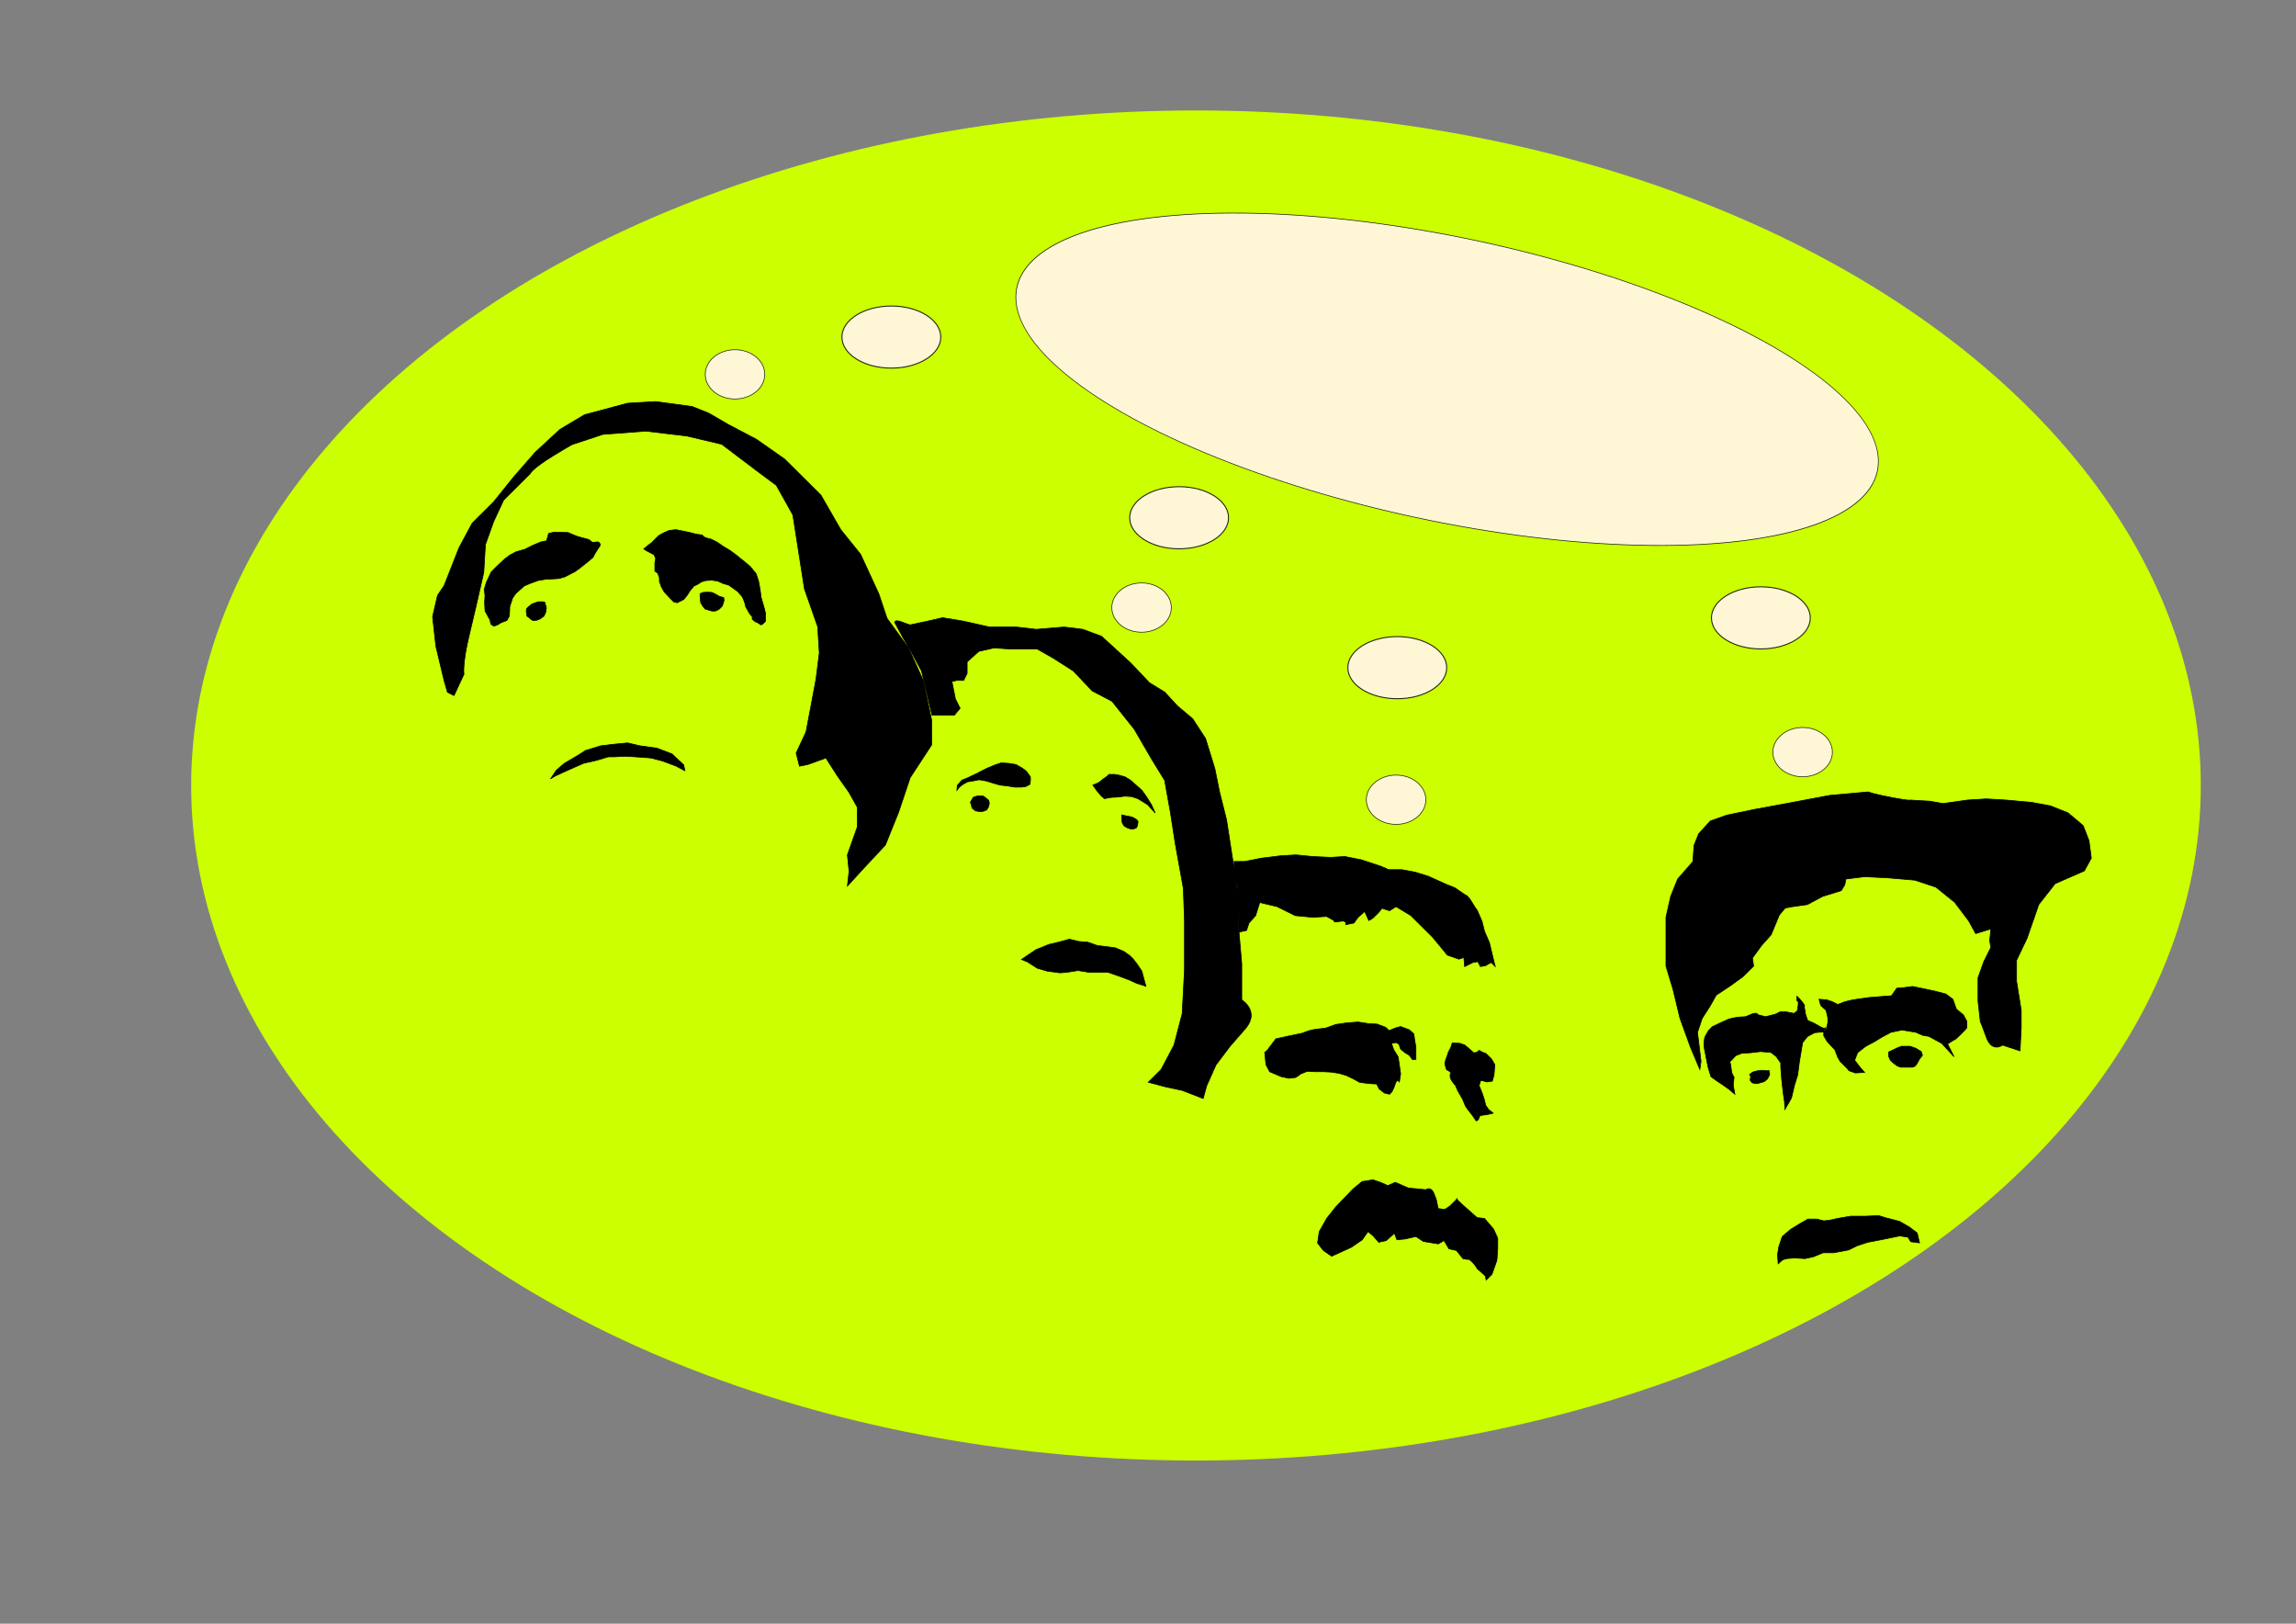 <svg xmlns="http://www.w3.org/2000/svg" width="297mm" height="210mm" viewBox="0 0 1052.362 744.094"><rect x="0" y="0" width="1052.362" height="744.094" fill="#808080" stroke="none"/><g transform="matrix(.316 0 0 .314 92.968 -376.423)"><ellipse cx="1440.522" cy="2345.192" rx="1457.441" ry="985.196" fill="#cf0"/><path d="M934.9 2492.014l23.972-26.369 31.164-33.56 19.177-47.944 16.78-50.34 31.164-47.945V2249.9l-11.986-57.532-21.575-47.944-31.163-43.15-11.986-35.957-26.37-57.532-28.765-35.958-28.767-50.34-52.738-52.739-40.752-28.766-40.752-21.575-28.766-16.78-23.972-9.589-52.738-7.191-40.752 2.397-62.326 16.78-35.958 21.575-35.958 33.56-31.163 35.958-28.766 35.958-31.164 31.163-19.177 35.958-21.575 55.135-9.588 14.383-7.192 31.163 4.794 43.15 11.986 50.34 4.795 16.78 9.588 4.795 14.384-31.163s-2.398-14.383 7.191-55.135l9.589-40.752 11.986-52.738 2.397-40.753 11.986-33.56 14.383-31.163 38.355-38.355s2.397-7.192 33.56-26.37c31.164-19.177 28.766-16.78 28.766-16.78l43.15-14.383 62.326-4.794 59.93 7.192 50.34 11.985 50.341 38.355 28.767 21.575 23.971 43.15 16.78 107.872 19.178 55.136 2.397 38.354-4.794 38.355-7.192 38.355-7.191 38.355-14.383 31.163 4.794 19.178 11.986-2.397 26.369-9.589 16.78 26.369 16.78 23.972 11.986 21.574v28.767l-14.383 40.752 2.398 23.971z" fill-rule="evenodd" stroke="#000"/><path d="M1371.306 2778.328l18.645-18.645 18.646-35.597 11.865-45.766 3.39-64.413v-71.192l-1.695-47.462-11.865-66.107-6.78-44.072-8.475-47.462-18.646-30.51-25.426-44.073-32.206-40.681-28.816-15.256-27.121-28.816-28.817-18.645-23.73-13.56h-38.987l-23.73-1.696-22.037 5.085-16.95 15.256v16.95l-5.085 10.17h-10.17l-6.78 1.696 5.084 25.426 6.78 13.56-8.475 10.17h-32.206l-8.475-35.596-6.78-28.816-13.561-25.426-13.56-23.73-11.866-22.036s0-5.086 11.865 0c11.866 5.085 11.866 3.39 11.866 3.39l23.73-5.085 22.037-5.086 30.51 5.086 37.292 8.475h38.986l28.817 3.39 40.681-3.39 27.121 3.39 27.121 10.17 20.34 18.646 22.037 20.34 27.12 28.817 22.037 13.56 18.645 20.341 22.036 18.646 18.646 28.816 13.56 44.072 6.78 33.9 10.17 40.682 6.781 44.072 6.78 44.071 3.39 22.036v40.682l5.086 59.327v52.547s27.12 16.95 5.085 42.376l-22.036 25.426-20.34 27.121-13.561 30.512-5.085 18.645-30.512-11.865-23.73-5.085z" fill-rule="evenodd" stroke="#000"/><path d="M1513.82 2556.738l-10.788 2.397-1.198-26.369-1.2-21.575v-17.978l-4.793-20.376v-16.78h15.581l23.972-4.795 28.766-3.596 21.575-1.198 23.972 2.397 26.369 1.198 20.376-1.198 23.972 4.794 28.766 9.589 10.787 4.794h19.177l19.178 3.596 19.177 5.993 26.37 11.986 11.985 4.794 15.582 10.787s2.397-1.198 9.589 10.788c7.191 11.986 7.191 10.787 7.191 10.787l7.192 16.78 3.595 14.383 7.192 16.78 4.794 20.377 3.596 14.383-5.993-5.993-8.39 4.794-7.191 1.199-3.596-7.192-7.192 1.199-11.986 5.993-1.198-13.185-7.192 2.398-16.78-5.993-21.575-26.37-17.979-17.978-13.184-13.185-21.575-13.184-9.588 5.993-10.788-3.596-4.794 5.993-8.39 8.39-5.993 3.596-5.993-13.185-9.589 8.39-5.993 8.39-11.986 2.398s2.397-7.192-8.39-4.795c-10.787 2.398-8.39-1.198-8.39-1.198l-10.787-5.993-20.376 1.198-25.17-2.397-26.37-13.184-25.17-5.993-5.993 19.177-9.589 10.788zM2571.41 2561.36l-10.17-18.645-20.341-27.121-27.121-22.036-30.511-10.17-38.987-3.39-33.901-1.696-27.121 3.39-1.695 8.476-5.085 8.475-27.121 8.475-22.036 11.866-23.731 3.39-8.475 1.695-8.476 10.17-11.865 28.816-13.56 15.256-13.561 18.646 1.695 11.865-15.256 15.256-18.645 13.56-20.341 13.56-8.475 15.256-11.866 18.646-6.78 20.34 5.085 42.377-1.695 11.866-13.56-32.206-15.256-42.377-10.17-42.377-10.17-33.9v-71.193l6.78-30.512 10.17-25.425 22.036-25.426 1.695-23.731 6.78-16.95 16.95-18.647 23.731-8.475 40.682-8.475 45.767-8.476 62.717-11.865 55.937-5.085s8.475 3.39 35.596 8.475c27.121 5.085 25.426 3.39 25.426 3.39l28.816 1.695 18.646 3.39 35.596-5.085 27.121-1.695 28.816 1.695 37.292 3.39 27.12 5.086 25.427 10.17 22.036 18.646 8.475 22.035 3.39 25.426-10.17 18.646-42.377 18.646-23.73 30.51-16.951 49.158-15.256 32.206v30.511l6.78 42.377v25.426l-1.695 33.9-25.426-8.475s-15.255 11.866-23.73-11.865c-8.476-23.73-8.476-22.036-8.476-22.036l-3.39-30.511v-33.901l8.475-23.731 10.17-20.34-1.694-10.171 1.695-16.95zM639.448 1999.993l4.794 2.996 10.188 5.394 2.397 5.394-1.198 6.592v11.986l4.195 2.996 2.397 6.592v5.394l2.997 8.39 4.195 7.192 8.39 8.99 5.393 5.393 4.795 1.198 3.596-1.797 5.993-2.997 4.794-5.993 4.195-6.592 5.993-7.192 4.195-1.798 6.592-4.195 5.993-1.797 8.39-.6 8.99 1.199 7.79 3.596 8.39 2.397 6.593 4.794 6.592 4.794 6.592 7.791 2.997 7.192 1.798 7.191 5.393 9.59 4.795 5.992s-2.997.6 1.198 4.195c4.195 3.596 4.195 2.397 4.195 2.397l4.196 2.398s1.797 3.595 5.393 0l3.596-3.596v-11.387l-2.397-9.589-4.195-14.383-1.199-10.188-2.397-13.184-3.596-10.787-8.39-10.189-8.39-7.191-12.585-10.188-8.99-6.592-8.99-5.394-9.588-6.592-8.39-4.195-7.192-1.798-3.595-1.798-1.798-2.397-8.99-1.199-8.99-2.397-11.386-2.397-8.99-1.798-10.187 1.198-6.592 2.997-7.791 4.195-5.394 5.394-5.394 5.393-4.195 2.997zM409.319 2090.486l4.195 7.791 2.996 5.394 1.199 5.993 4.195 2.996 5.393-1.798 4.795-2.996 8.99-3.596 3.595-6.592.6-13.784 4.194-12.585 4.795-6.592 11.986-10.788 8.39-3.596 11.386-4.195 10.188-1.797 10.788-.6 9.588-.599 8.39-2.397 14.983-7.791 6.592-4.794 8.99-7.192 10.188-8.39 4.195-7.79 6.592-10.189s0-5.993-5.993-4.794c-5.993 1.198-5.993 0-5.993 0l-4.794-3.596-6.593-1.798-10.787-2.996-12.585-5.394-19.777-.6-8.39 1.798-2.996 10.788-8.39 1.798-11.387 4.794-11.986 5.993-12.585 3.596-8.99 4.794-7.79 5.993-9.59 8.99-9.588 9.588-4.195 8.99-2.997 6.592-2.996 10.188 1.199 8.39-.6 10.188zM483.94 2104.117l5.51-2.119 5.508-4.237 2.543-5.933.847-5.933-2.542-8.475-3.814-.424h-5.509l-9.323 3.39-5.509 4.662-2.119 2.119-.423 3.814.847 6.78 3.39 2.542 2.543 2.543 3.39 1.695z" fill-rule="evenodd" stroke="#000"/><path d="M738.2 2090.557h5.509l5.085-2.543 4.661-4.661 2.543-8.052-.424-4.237-6.78-2.12-5.085-2.966-5.085-2.542-7.205-.424-5.932.424-4.238 1.695v5.085l.848 8.052 2.966 5.085 3.39 4.237 4.238 1.272zM1093.714 2352.378l3.595-4.794 5.394-4.195 6.592-3.596 7.791-1.199 8.99-1.797 10.188 1.797 9.588 2.997 10.188 2.996 10.788 1.199 10.787 1.798h8.99l6.592-.6 6.592-3.595.6-5.394v-5.393l-5.994-8.39-6.592-4.795-8.39-4.794-10.787-1.798-10.788-.6-8.99 2.997-11.386 4.794-7.191 3.596-7.791 4.195-7.791 3.596-4.794 2.397-8.99 3.596-6.592 7.79zM1290.882 2344.587l5.993 8.39 5.993 7.192 4.794 4.195 10.188-1.798 10.787-.599 8.39-1.199 10.188.6 8.99 2.996 7.79 4.794 6.593 4.196 10.787 11.985-5.393-11.985-6.593-10.788-7.191-10.188-6.593-5.993-10.188-8.99-7.79-4.794-8.39-2.397-6.593-1.198h-8.39s-1.798 2.397-5.394 4.794l-3.595 2.397-4.195 3.596-4.195 2.397zM1125.098 2382.955l4.661.424 4.238-1.271 2.966-1.272 2.543-4.237 1.271-5.086-.847-4.661-4.662-3.814-3.39-2.542h-8.475l-5.51 1.695-2.542 3.814-2.119 3.813 1.272 2.967 1.27 5.509 3.391 2.542 1.271 1.272zM1332.743 2388.04v5.933l.847 5.933 2.967 4.661 4.661 2.543 5.085 1.695 4.238-.424 3.39-1.271 1.271-2.12.848-3.813.424-3.39-1.695-2.543-5.51-3.39-4.237-1.271-4.661-.848zM1812.268 2720.945l-2.397 7.191-2.996 5.394-2.397 7.191-1.798 4.795-1.199 4.794.6 3.596 1.797 5.993 4.195 2.397 1.798 1.798-.6 2.997s-1.198 4.195 2.997 10.188c4.195 5.992 4.195 4.794 4.195 4.794l3.596 8.39 7.192 12.585 4.195 10.188 4.195 5.993 4.794 5.993 6.592 9.589 2.997-1.798 2.397-5.993 11.986-1.798 7.192-1.798-6.592-5.393-4.195-5.993-2.398-9.589-2.996-8.99-4.195-10.187 2.397-7.791 8.99 2.397 7.79-1.199 2.397-8.99 1.199-14.981-4.794-8.39-7.791-7.791-5.993-2.398-4.195-2.397-3.596 2.997-4.195.599-5.993-5.394-7.192-5.993-6.592-2.397zM1556.37 2714.952l16.18-3.596 22.774-4.794s9.588-4.795 22.174-5.993c12.585-1.199 12.585-1.798 12.585-1.798l13.184-4.795 16.181-2.397 16.181-1.198 15.582 2.397 11.986.6 12.585 4.793 4.794 4.795 8.39-3.596 8.39-2.397 12.586 4.794 6.592 5.993 1.199 8.99 1.797 10.188v17.978l-4.794.6-4.794-6.592-5.993-3.596-6.592-5.394-2.398-7.191-4.195-2.398-6.592 1.199 2.997 8.99 6.592 10.787 1.798 11.986 1.798 12.585-1.798 11.986s-2.997-4.795-5.394 1.198c-2.397 5.993-1.798 5.394-1.798 5.394l-3.596 7.79-3.595 3.597-7.192-1.798-7.79-5.993-3.597-7.192-10.787-.6-13.784-1.797-10.787-5.993-8.99-4.195-10.187-2.996-11.387-1.798-11.986-.6h-13.184l-9.59-.599-8.989 3.596-7.79 5.394-9.59 1.198-11.386-2.397-16.78-7.192-5.394-10.188-1.798-17.978 3.596-2.997zM2344.271 2657.131l2.543 9.323 7.628 6.78 2.542 11.019v6.78l-1.695 8.475-4.237 5.085v5.933l5.085 8.475 11.018 11.866 4.237 11.018 3.39 5.932 2.543 2.543 7.628 7.628 2.543 3.39 9.322 3.39 13.56-.848-6.78-7.627-7.627-10.17 4.238-11.019 11.865-9.322 12.713-6.78 11.018-6.781 12.713-6.78 16.103-3.39 20.34 3.39 9.324 4.237 9.322 1.696 9.323 5.085 9.323 5.085 8.475 9.323 9.323 10.17-9.323-18.646 9.323-5.932s0 1.695 9.323-7.628 9.323-10.17 9.323-10.17v-9.323l-5.085-9.323-10.17-8.475-5.086-14.408-10.17-7.628-16.103-4.238-11.866-2.543-20.34-4.237-12.713 1.695-10.17.847-7.629 11.018-11.018.848-21.188 1.695-23.73 3.39-11.019 2.543-11.018 4.237-8.475-4.237-7.628-2.543z" fill-rule="evenodd" stroke="#000"/><path d="M2445.124 2734.13v5.992l2.397 5.993 5.394 4.795 4.794 3.595 4.794 1.798h14.983s5.394 1.199 8.99-5.393l3.595-6.593 4.195-5.393-1.798-5.394-7.79-4.794-8.39-2.997h-12.586l-5.993 2.397-4.794 2.397zM2294.7 2818.03l6.593-11.386 2.997-5.394 4.195-17.979 4.794-15.581 2.397-18.578 2.997-17.98 1.798-10.786 7.191-8.99 10.188-5.394 13.185-1.198 2.996-6.592s.6 4.195-9.589-1.798c-10.188-5.993-11.386-5.993-11.386-5.993l-5.394-2.397-2.996-8.99-1.798-10.787s2.397-.6-3.596-7.791c-5.993-7.192-7.191-7.79-7.191-7.79v6.591s2.996-.599 1.797 7.192l-1.198 7.79-4.795 3.597-11.986-2.398h-7.79l-7.192 3.596-14.383 3.596-11.387-2.997s0-4.195-8.989-.599c-8.99 3.596-8.39 3.596-8.39 3.596l-10.188.6-7.192 1.198-7.191 1.798-10.788 4.794-12.585 5.993-5.993 5.993-5.393 9.589-1.199 8.989.6 7.192 2.996 15.581 2.397 11.986 4.195 13.784 8.99 6.592 8.989 5.993 8.39 5.993 8.39 7.192-2.397-13.185 1.199-11.986s-3.596-3.595-4.195-12.585c-.6-8.99-2.398-8.99-2.398-8.99l8.99-9.588 8.99-3.596 11.985-.6 14.983-1.797 14.982 1.199 7.79 5.993 6.593 9.588v6.593l1.199 16.18 2.397 21.575 1.798 11.986z" fill-rule="evenodd" stroke="#000"/><path d="M2243.415 2766.887l4.662-3.39 5.932-1.695 5.086-.848h7.204l2.966.848s2.543-2.543 2.966 1.27l.424 3.815-1.695 3.814-1.695 2.966-4.661 3.814-5.933 1.695-5.085 1.271-6.357-1.271-2.966-3.814.847-5.509zM1187.391 2599.159l8.476 3.39 14.408 9.323 14.408 4.237 18.645 2.543 10.17-.848 16.104-2.542 15.255 2.542h27.969l16.95 5.933 13.561 5.085 11.018 5.085 13.56 4.238-2.542-9.323-3.39-12.713-6.78-10.17-5.933-7.628-5.085-5.085-8.476-5.933-11.865-5.085-11.866-1.695-14.408-1.695-14.408-5.085-12.713-.848-13.56-3.39-15.256 4.238-14.408 3.39-10.17 4.237-8.475 3.39-10.17 6.78zM504.281 2335.576l6.78-4.237 11.018-5.085 16.95-7.628 13.561-5.933 18.646-4.238 16.95-5.085h8.476l15.256-.847 15.255.847 22.883 1.695 16.104 4.238 9.322 3.39 11.018 4.238 12.713 6.78-1.695-8.475-16.95-16.103-22.036-8.476-24.579-3.39-17.798-4.238-17.798 1.696-21.188 2.542-22.036 6.78-11.865 7.628-18.646 11.018-11.866 10.17zM1637.274 3032.202l-11.986-8.39-8.39-10.787 2.397-16.78 10.788-19.178 13.184-16.78 25.17-26.37 13.185-10.787 15.582-2.397 10.787 3.596 10.787 4.794 10.788-4.794 19.177 8.39 13.185 1.199 11.986 1.198s7.191-5.993 11.985 5.993c4.795 11.986 3.596 10.788 3.596 10.788l2.397 10.787 9.59 1.198 7.19-4.794 10.788-10.787s-4.794-2.397 7.192 8.39c11.985 10.787 10.787 9.589 10.787 9.589l10.787 9.588 10.787 1.199 13.185 15.582 5.993 13.184v15.582l-1.199 16.78-7.191 20.376-8.39 8.39-1.199-5.993-11.986-10.787s-1.199-3.596-7.191-9.589c-5.993-5.993-5.993-3.596-5.993-3.596l-7.192-1.198-9.589-11.986-10.787-2.397-7.191-11.986-8.39 4.794-21.575-3.596-10.788-7.191-15.581 3.596-11.986 1.198-3.596-9.588-11.986 10.787-10.787 2.397-8.39-9.589-7.192-5.993-8.39 11.986-15.582 10.788-15.581 7.191zM2284.944 3043.265l-.847-13.56 1.695-11.018 5.085-15.256 11.866-10.17 13.56-8.476 11.865-6.78h12.713l10.17 2.543 8.476-.848 11.018-2.542 19.493-3.39h22.036l18.646-.848 11.018 3.39 19.493 5.085 14.408 8.475 11.018 8.476 3.39 14.408-12.713-1.695-4.238-6.78-11.865-1.696-28.816 5.933-17.798 3.39-15.256 5.086-11.865 5.932-8.476 1.695-13.56 2.543h-15.256l-14.408 5.933-11.865 2.542-16.103-.847-10.17.847-5.934 1.695z" fill-rule="evenodd" stroke="#000"/><path d="M781.48 2320.155a333.208 664.019 0 01-.003 3.335"/><ellipse ry="35.958" rx="43.149" cy="1745.147" cx="771.892" fill="#fff6d5" stroke="#121310" stroke-opacity=".935"/><ellipse cx="998.658" cy="1690.736" rx="71.692" ry="45.323" fill="#fff6d5" stroke="#121310" stroke-width="1.447" stroke-opacity=".935"/><ellipse cx="2320.471" cy="2296.499" rx="43.149" ry="35.958" fill="#fff6d5" stroke="#121310" stroke-opacity=".935"/><ellipse ry="45.323" rx="71.692" cy="2100.555" cx="2259.874" fill="#fff6d5" stroke="#121310" stroke-width="1.447" stroke-opacity=".935"/><ellipse cx="1361.599" cy="2085.547" rx="43.149" ry="35.958" fill="#fff6d5" stroke="#121310" stroke-opacity=".935"/><ellipse ry="45.323" rx="71.692" cy="1954.426" cx="1416.066" fill="#fff6d5" stroke="#121310" stroke-width="1.447" stroke-opacity=".935"/><ellipse ry="35.958" rx="43.149" cy="2365.975" cx="1730.764" fill="#fff6d5" stroke="#121310" stroke-opacity=".935"/><ellipse cx="1732.494" cy="2173.237" rx="71.692" ry="45.323" fill="#fff6d5" stroke="#121310" stroke-width="1.447" stroke-opacity=".935"/><ellipse transform="matrix(.982 .188 0 1 0 0)" ry="210.952" rx="637.023" cy="1406.815" cx="1837.849" fill="#fff6d5" stroke="#121310" stroke-width="1.009" stroke-opacity=".935"/></g></svg>
